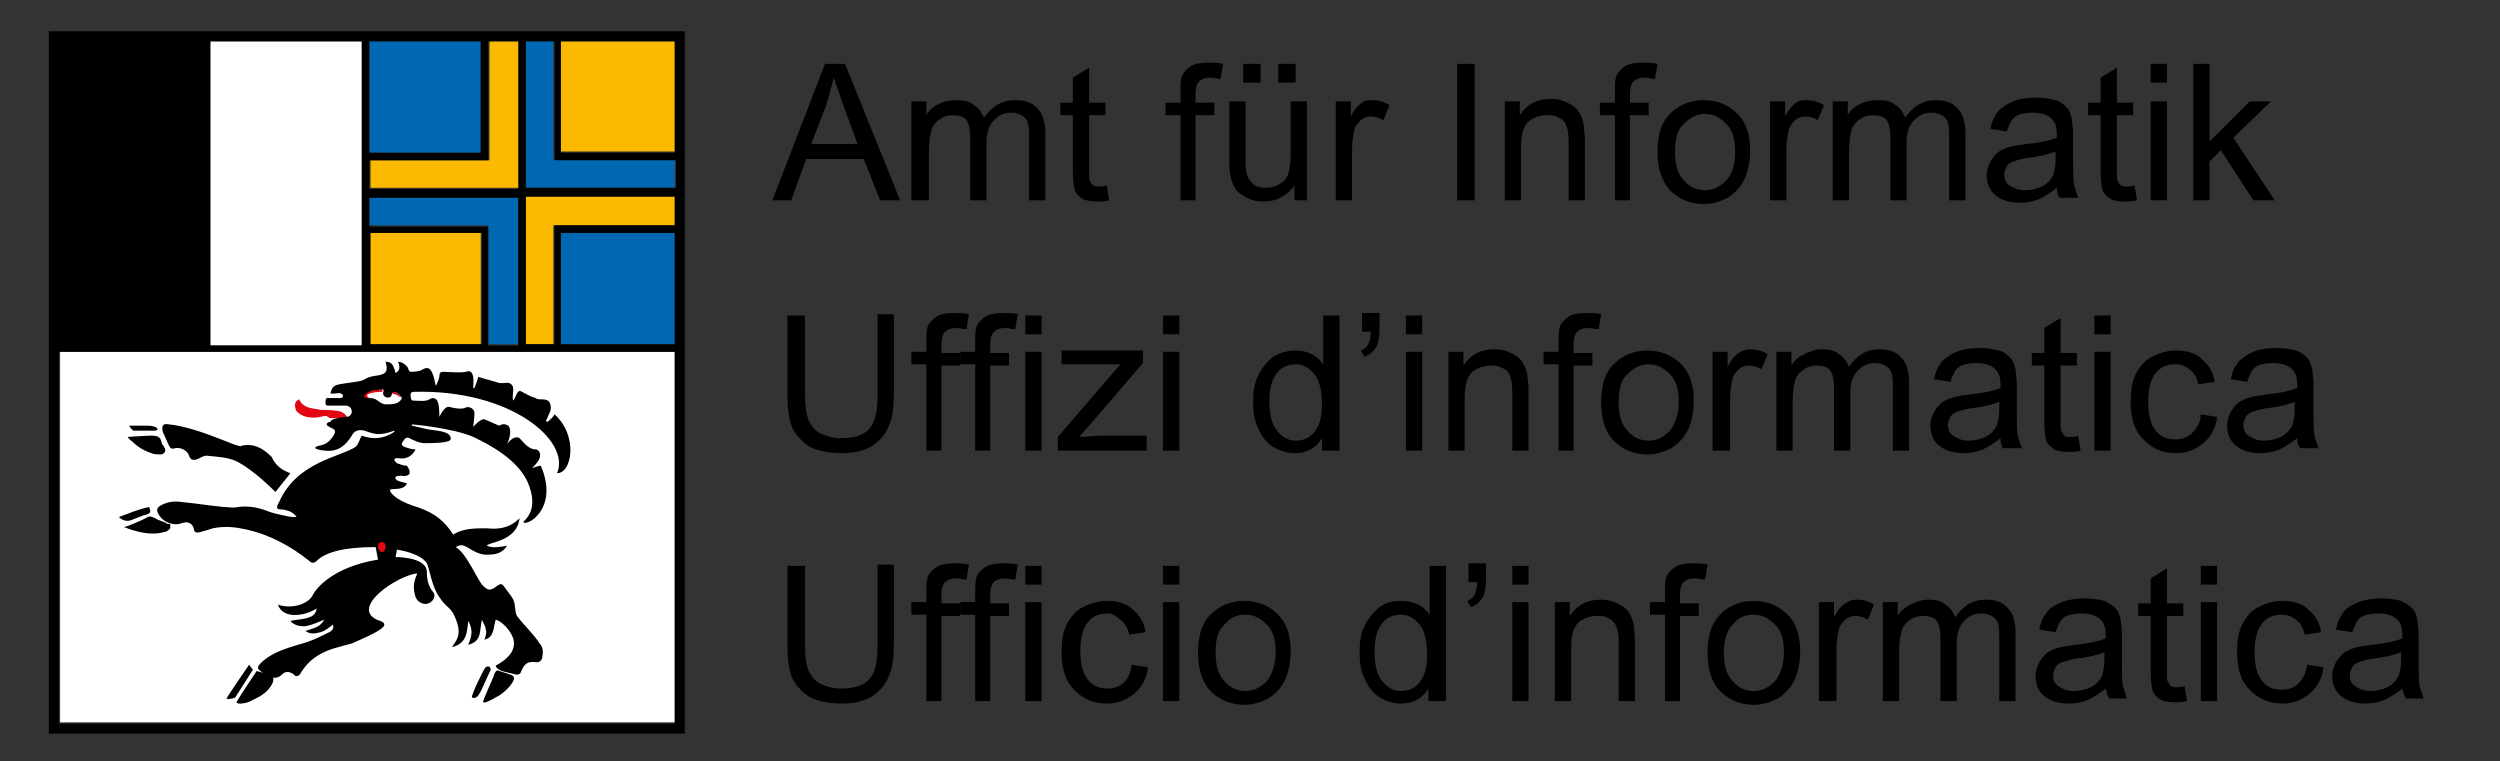 <?xml version="1.0" encoding="UTF-8"?>
<!-- Generator: Adobe Illustrator 28.0.0, SVG Export Plug-In . SVG Version: 6.00 Build 0)  -->
<svg xmlns="http://www.w3.org/2000/svg" xmlns:xlink="http://www.w3.org/1999/xlink" version="1.1" id="Ebene_1" x="0px" y="0px" viewBox="0 0 199.7 60.8" style="enable-background:new 0 0 199.7 60.8;" xml:space="preserve">
<rect x="0" y="0" width="199.7" height="60.8" fill="#333333" stroke="none"/>
<style type="text/css">
	.st0{fill:#FFFFFF;}
	.st1{fill-rule:evenodd;clip-rule:evenodd;fill:#E30613;}
	.st2{fill:#E30613;}
	.st3{fill-rule:evenodd;clip-rule:evenodd;fill:#0068B3;}
	.st4{fill-rule:evenodd;clip-rule:evenodd;fill:#FBB900;}
	.st5{fill:none;}
</style>
<g>
	<g>
		<path class="st0" d="M4.8,28.1h49.1v29.6H4.8V28.1z"></path>
		<path class="st1" d="M31.5,31.3c-0.1,0-0.1,0-0.2,0.1c0.2,0.1,0.3,0.1,0.5,0.2c0.1,0.1,0.2,0.1,0.2,0.2    C32.1,31.7,31.7,31.3,31.5,31.3z M30.5,31.1c-0.2,0-0.7,0.1-0.8,0.1c-0.2,0-0.6,0.2-0.7,0.4c0,0.2,0.1,0.2,0.3,0.2h0.2    c-0.1-0.1-0.3-0.2-0.1-0.3c0.3-0.2,1.1-0.2,1.1-0.2C30.6,31.2,30.6,31.1,30.5,31.1z"></path>
		<path class="st2" d="M26.3,33.4C26.3,33.4,26.3,33.3,26.3,33.4c-0.1-0.2-0.4-0.2-0.7-0.1c-0.5,0.1-1.1,0.1-1.6-0.2    c-0.2-0.1-0.4-0.3-0.4-0.5c-0.1-0.3,0-0.6,0.3-0.7c0.3,0.7,1,0.7,1.5,0.8c0.4,0.1,0.9,0,1.3,0.1c0.4,0,0.8,0.1,1.1,0.6    C27.8,33.4,26.3,33.4,26.3,33.4z"></path>
		<path d="M27.7,33.3c0.2,0,0.4-0.2,0.4-0.4c0-0.3-0.2-0.5-0.5-0.5h-1.3c-0.2,0-0.3,0-0.3-0.2s0-0.5,0.3-0.4h0.8    c0.1,0,0.3,0,0.3-0.2c0-0.1-0.2-0.2-0.3-0.2c-0.2,0-0.7,0.1-0.7,0c0.1-0.4,0.2-0.6,0.7-0.7c0.5-0.1,1.5-0.2,1.8-0.3    s0.4-0.3,1.2-0.4s0.9-0.4,0.7-1.1c0.4,0,0.6,0.1,0.8,0.9c0.3-0.2,0.4-0.4,0.2-0.9c0.3,0,0.6,0.2,0.8,0.5c0,0.1,0.1,0.3,0.2,0.3    s0.5,0,0.8-0.1c0.5-0.3,0.9-0.5,1.2,1.2c0,0.1,0.3-0.5,0.3-0.8c0-0.2,0.1-0.3,0.3-0.3c0.3,0,1.4,0.1,1.8,0c0.8-0.3,0.6,1,0.6,1.3    h0.1c0.1-0.3,0.2-0.5,0.3-0.9c0.6,0.2,1.1,0.3,1.7,0.5h0.4c0.4-0.1,0.7,0.1,0.7,0.5c0,0.2-0.1,0.7,0,0.9c0.2-0.2,0.3-1,0.7-0.7    c0.4,0.2,0.7,0.4,1.1,0.5c0.1,0.1,0.3,0.1,0.5,0.1c0.5,0,0.7,0.2,0.7,0.7c0,0.2-0.1,0.4-0.2,0.6c-0.1,0.2-0.1,0.3-0.2,0.4l0.1,0.1    c0.1,0,0.5-0.4,0.6-0.6c1.9,1.7,1.4,4.7,0.2,4.7c1.1-2.6-3.7-6.7-11.4-6.5c-0.1,0-0.3,0-0.3,0.2s0,0.5,0.2,0.5    c0.4,0,1,0.1,1.3-0.1c0.3-0.2,0.6-0.1,0.7,0.3c0.1,0.3,0.1,1.1,0.1,1.1s0.4-0.9,0.8-0.8c0.3,0.1,0.9,0.2,1.2,0.1    c0.3-0.2,0.8,0,0.8,0.4c0,0.3-0.1,1.1-0.1,1.1s0.6-0.7,0.9-0.6c0.3,0.1,1.1,0.5,1.2,0.5c0.3-0.2,0.5-0.1,0.7,0    c0.4,0.5-0.1,1.5-0.1,1.5s0.5-0.8,1-0.5c0.3,0.3,0.7,0.9,1.3,0.9c0.3,0,0.5,0.5,0.2,0.9c-0.1,0.2-0.5,0.6-0.5,0.6s0.5-0.2,0.7-0.2    c1.5,3.5-1.2,4.9-1.4,4.5c0-0.1,1.4-0.9,0.3-3.3c-0.8-1.6-2.6-2.7-4.3-3.5c-1.6-0.7-4.8-1-4.9-1v0.1c0.4,0.1,0.9,0.2,1.3,0.3    c0.5,0.1,1.9,0.1,1.8,0.8c-0.1,0.3-1.5,0.3-2.1,0.3c-0.4,0-0.8-0.2-1.2-0.4c-0.2-0.1-0.3,0-0.4,0.1c-0.1,0.2-0.4,0.4,0,0.6    c0.3,0.1,0.6,0.2,0.9,0.2c-0.3,0.6-0.8,0.8-1.4,0.7c-0.1,0-0.3,0-0.3,0.1s0.1,0.2,0.2,0.3c0.3,0.1,0.5,0.2,0.8,0.2    C33,37.9,32.6,38.1,32,38c-0.1,0-0.3,0-0.4,0.1c-0.1,0.1,0.1,0.3,0.2,0.3c0.2,0.1,0.7,0.2,0.7,0.2c-0.2,0.6-1.1,0.4-1.3,0.5    c-0.2,0.1,0.3,0.8,1.8,1.3c1.3,0.4,2.3,0.9,3.2,2.3c0.8-0.5,1.7-0.5,2.7-0.5c0.9,0.1,1.8,0,2.6-0.8c-0.2,1.9-2.6,1.9-2.6,2.2    c0.5,0.2,0.9,0.1,1.6,0c-0.3,0.5-0.8,0.7-1.4,0.7c-0.7,0.1-1.3-0.3-1.8-0.6c-0.4-0.2-0.5-0.2-0.9,0c0.9,0.5,1.8,2.8,2.2,3.1    c0.4,0.4,0.6,0.4,1.1,0c0.3-0.2,0.4-0.2,0.6,0.1c0.2,0.3,0.5,0.6,0.7,1s0.1,1,0.3,1.3c0.5,0.7,1.3,1.4,1.8,2.2    c0.3,0.3,0.3,0.7,0.2,1.2c-0.1,0.2-0.2,0.3-0.4,0.3c-0.8-0.1-1,0.1-1.3,0.8c0,0.1-0.2,0.2-0.3,0.2c-0.4-0.1-0.9-0.2-1.2-0.3    c-0.3-0.1-0.5-0.3-0.5-0.4c0-0.1,1.8-0.8,1.4-2.2c-0.3-0.8-1-1.4-1.4-1.5c-0.2,0.6-0.1,1.4-0.9,1.6c0.1-0.3,0.2-0.6,0.1-0.8    c0-0.3-0.2-0.5-0.3-0.8c-0.1,0.4-0.1,0.8-0.2,1.2s-0.4,0.7-0.9,0.8c0.3-0.7,0.4-1.2,0-1.9c-0.1,0.9-0.1,1.8-1.3,2.1    c0.1-0.1,0.1-0.2,0.2-0.3c0.5-0.7,0.4-1.3,0-2.2c-0.3-0.7-0.7-0.7-1.2-1.5c-0.6-0.8-0.8-2.3-1-2.7c-0.3-0.5-1.2-0.9-2.4-1.1    c0,0.2-0.1,0.5-0.1,0.6c0.5,0,2.5,0.1,2.5,1.2c0,0.6,0.1,1.1,0.5,1.6c0.2,0.2,0.1,0.6-0.2,0.8c-0.4,0.3-1,0.1-1.2-0.4    c-0.4-1.2,0.2-1.8,0.1-1.9c-1.6,0.2-5.3,2.7-3.2,3.7c0.3,0.1,0.6,0.2,0.6,0.4c0,0.4-1.7,1.1-2.6,1.5L27,51.7    c-1.2,0.3-2.3,0.9-3,2.1c-0.1,0.2-0.4,0.3-0.5,0.1c-0.4-0.3-0.7-0.3-1,0c-0.2,0.2-0.5,0.3-0.8,0.2c-0.3-0.1-0.7-0.3-0.9-0.5    c-0.3-0.2-0.2-0.4,0-0.6c1-1,2.4-1.3,3.7-1.7c0.6-0.2,1.2-0.5,1.8-0.8c0.2-0.1,0.4-0.3,0.3-0.6c-0.3,0.2-0.6,0.5-1,0.6    c-0.4,0.1-0.8,0.2-1.2-0.1c0.6-0.2,1.2-0.3,1.5-0.9c-0.5,0.2-0.9,0.4-1.4,0.5c-0.5,0.1-1.1-0.1-1.3-0.4c0.4-0.1,0.8-0.1,1.2-0.2    c0.4-0.1,0.8-0.2,0.9-0.8c-0.9,0.6-2.7,0.9-3.1-0.3c1.2,0.4,2.5-0.1,2.8-0.8c0.2-0.4,1.5-2.2,5.2-2.8c-0.1-0.4-0.1-0.6-0.2-1    c-2.5,0-4,0.4-4.7,1.1c-0.2,0.2-0.4,0.2-0.6,0c-1.5-1.2-3.2-2.1-5-2.5c-0.9-0.2-1.7-0.3-2.7-0.1c-0.3,0.1-0.6,0.2-1,0.3    c-0.3,0.1-0.5,0-0.5-0.2c-0.1-0.5-0.5-0.7-1-0.5c-0.5,0.2-1.2,0-1.6-0.4c-0.5-0.6-0.4-0.8-0.1-1c0.5-0.3,1.1-0.4,1.7-0.3    c1.1,0.1,2.3,0.3,3.4,0.4c0.4,0,0.8,0.1,1.1,0c0.8-0.1,1.5,0,2.3,0.3c0.5,0.2,1,0.3,1.5,0.4c0.3,0.1,0.6,0.1,0.9,0.1    c-0.3-0.4-0.6-0.5-1.1-0.6c-0.5,0-0.6-0.1-0.3-0.6c1.4-3.2,4.9-3.6,6.1-4.4c0.3-0.3,0.3-0.6,0.5-0.9c0.8,0.3,1.7,0.3,2.6-0.3v-0.1    c-1.1,0.4-1.5,0.3-2.1,0.1c-0.7-0.3-1.1-0.1-1.3,0.3c-0.5,0.8-1.1,1.3-2.1,1.2c-1.1-0.1-0.9-0.3-0.5-0.4c0.6-0.1,0.9-0.4,1.2-0.9    c0.1-0.2,0.1-0.4-0.2-0.5c-0.2-0.1-0.4-0.2-0.4-0.3c0-0.1,0.1-0.2,0.3-0.2C26.4,33.4,27.6,33.3,27.7,33.3L27.7,33.3z M31.5,31.3    c-0.2,0-0.2,0.3-0.3,0.4c-0.1,0.1-0.6,0.1-0.6-0.3c0-0.1,0.1-0.2,0-0.3c-0.2,0-0.7,0.1-0.8,0.1c-0.2,0-0.6,0.2-0.7,0.4    c0,0.2,0.1,0.2,0.3,0.2c0.3,0,0.4,0,0.6,0.1c0.2,0.1,0.5,0.4,0.8,0.4c0.5,0,1.1,0,1.3-0.5C32.1,31.7,31.7,31.3,31.5,31.3z"></path>
		<path d="M23.2,37.8l-1.2,1.5c-0.3-0.3-1.7-1.7-3-2.4c-0.8-0.4-1.6-0.4-2.5-0.5c-0.3,0-0.5,0.2-0.8,0.3c-0.3,0.1-0.5,0-0.6-0.3    c-0.1-0.4-0.7-0.7-1.1-0.6c-0.3,0.1-0.4,0-0.5-0.2c-0.2-0.4-0.3-0.7-0.5-1.1c-0.1-0.5,0-0.7,0.5-0.6c2.1,0.2,5,1.6,5.5,1.7    c0.1,0,0.2,0.1,0.3,0c1-0.2,1.7,0.2,2.4,0.9C22,37.2,22.6,37.6,23.2,37.8z M18.9,56.1c0-0.1,1-1.6,1.6-2.5c0.4,0.1,0.7,0.2,1,0.3    s0.4,0.2,0.3,0.6c-0.3,0.7-0.9,1.1-1.6,1.4C19.8,56.2,18.9,56.3,18.9,56.1z M11.8,41.3c0.2-0.1,0.4,0,0.6,0.1    c0.3,0.2,0.8,0.3,0.9,0.4c0.1,0.1,0.3,0,0.3,0.1v0.3c-0.2,0.2-0.3,0.3-0.5,0.3c-1,0.3-2.2,0-3.2-0.4    C10.1,42.1,11.5,41.5,11.8,41.3z M10.2,34.9c0,0,1.4-0.1,1.9-0.1s0.7,0.1,0.8,0.5c0,0.2,0.2,0.3,0.2,0.4c0.2,0.3,0.1,0.5-0.2,0.6    c-0.3,0-0.6,0-0.8-0.1c-0.6-0.2-1.1-0.5-1.5-0.9C10.3,35.1,10.2,34.9,10.2,34.9z M20.2,53.5c0,0-0.9,1.4-1.4,2.2    c-0.1,0.1-0.7,0.2-0.7,0.1c0-0.1,1.8-2.7,1.8-2.7L20.2,53.5z M9.5,41.3c0.8-0.3,1.5-0.6,2.4-0.8c0.2,0.4,0.1,0.5-0.2,0.6    c-0.4,0.1-0.8,0.3-1.1,0.4C10.2,41.7,9.8,41.6,9.5,41.3z M10.4,34h1.4c0,0,0.3,0,0.6,0.1c0.1,0,0.2,0.2,0.2,0.2s-0.1,0.1-0.2,0.1    h-1.7c-0.1,0-0.3-0.2-0.3-0.3C10.2,34,10.4,34,10.4,34z M38.6,56.1c-0.1-0.1,0.9-2.1,0.9-2.3c0.1-0.2,0.2-0.3,0.4-0.2l0.9,0.3    c0.3,0.1,0.3,0.3,0.2,0.5c-0.3,0.6-1.1,1.2-1.4,1.3C39.3,55.9,38.7,56.2,38.6,56.1z M37.7,55.7c-0.1-0.1,1-2.4,1.1-2.4    c0.3-0.2,0.4,0.1,0.4,0.2c-0.3,0.6-0.7,1.6-0.9,1.9C38.1,55.8,37.8,55.8,37.7,55.7z"></path>
		<path class="st3" d="M42,3.3V15h11.9v-2.3h-9.7V3.3H42z"></path>
		<path class="st4" d="M53.9,15.7H42v11.8h2.2V18h9.7L53.9,15.7z M39.1,12.8h-9.5V15h11.9V3.3h-2.4V12.8z"></path>
		<path class="st3" d="M29.5,15.7V18h9.5v9.5h2.4V15.7H29.5z M29.5,3.3h8.9v8.9h-8.9L29.5,3.3z"></path>
		<path class="st4" d="M44.8,3.3v8.8h9.1V3.3H44.8z M29.5,18.6v8.9h8.9v-8.9H29.5z"></path>
		<path class="st3" d="M44.8,18.6h9.1v8.9h-9.1L44.8,18.6z"></path>
		<g>
			<path class="st0" d="M16.8,3.3h12.1v24.3H16.8V3.3z"></path>
		</g>
		<g>
			<path class="st1" d="M30.8,43.7c0,0.2-0.1,0.4-0.3,0.4c-0.1,0-0.3-0.2-0.3-0.4c0-0.3,0.1-0.4,0.3-0.4S30.8,43.4,30.8,43.7z"></path>
		</g>
		<g>
			<path class="st5" d="M28.9,28.1H4.7v29.6h49.2V28.1H29.5H28.9z"></path>
		</g>
		<g>
			<path class="st5" d="M29.5,3.3h24.3v24.3H29.5V3.3z"></path>
		</g>
		<g>
			<path class="st5" d="M16.8,3.3h12.1v24.3H16.8V3.3z"></path>
		</g>
		<path d="M3.9,2.5v56.1h50.8V2.5H3.9z M44.8,3.3h9.1v8.9h-9.1V3.3z M42,15.7h11.9V18h-9.6v9.5H42V15.7z M53.9,18.6v8.9h-9.1v-8.9    H53.9z M29.5,3.3h8.9v8.9h-8.9C29.5,12.2,29.5,3.3,29.5,3.3z M29.5,12.8h9.5V3.3h2.4v11.8H29.5V12.8z M41.4,15.7v11.9h-2.4v-9.5    h-9.5v-2.3h11.9V15.7z M38.5,27.5h-8.9v-8.9h8.9V27.5z M16.8,3.3h12.1v24.3H16.8V3.3z M53.9,57.8H4.7V28.1h49.2V57.8z M53.9,15H42    V3.3h2.3v9.5H54V15L53.9,15z"></path>
	</g>
	<g>
		<path d="M61.7,16l4.2-10.9h1.6L71.9,16h-1.6l-1.3-3.3h-4.6L63.2,16H61.7z M64.8,11.5h3.7l-1.1-3c-0.3-0.9-0.6-1.7-0.8-2.3    C66.4,7,66.2,7.7,66,8.4L64.8,11.5z"></path>
		<path d="M72.8,16V8.1H74v1.1c0.2-0.4,0.6-0.7,1-0.9C75.4,8.1,75.9,8,76.4,8c0.6,0,1.1,0.1,1.4,0.4c0.4,0.2,0.6,0.6,0.8,1    C79.3,8.4,80.1,8,81.1,8c0.8,0,1.4,0.2,1.8,0.7c0.4,0.4,0.6,1.1,0.6,2V16h-1.3v-5c0-0.5,0-0.9-0.1-1.2s-0.2-0.4-0.5-0.6    c-0.2-0.1-0.5-0.2-0.8-0.2c-0.6,0-1,0.2-1.4,0.6c-0.4,0.4-0.6,1-0.6,1.8V16h-1.3v-5.1c0-0.6-0.1-1-0.3-1.3    c-0.2-0.3-0.6-0.4-1.1-0.4c-0.4,0-0.7,0.1-1,0.3c-0.3,0.2-0.6,0.5-0.7,0.9c-0.1,0.4-0.2,0.9-0.2,1.7V16H72.8z"></path>
		<path d="M88.4,14.8l0.2,1.2c-0.4,0.1-0.7,0.1-1,0.1c-0.5,0-0.9-0.1-1.1-0.2c-0.3-0.2-0.5-0.4-0.6-0.6c-0.1-0.2-0.2-0.8-0.2-1.6    V9.2h-1v-1h1v-2l1.3-0.8v2.8h1.3v1h-1.3v4.6c0,0.4,0,0.6,0.1,0.7c0,0.1,0.1,0.2,0.2,0.3c0.1,0.1,0.3,0.1,0.5,0.1    C88,14.9,88.2,14.9,88.4,14.8z"></path>
		<path d="M94.3,16V9.2h-1.2v-1h1.2V7.3c0-0.5,0-0.9,0.1-1.2c0.1-0.3,0.4-0.6,0.7-0.8c0.3-0.2,0.8-0.3,1.4-0.3c0.4,0,0.8,0,1.2,0.1    l-0.2,1.2c-0.3,0-0.5-0.1-0.8-0.1c-0.4,0-0.7,0.1-0.9,0.3c-0.2,0.2-0.3,0.5-0.3,1v0.7h1.5v1h-1.5V16H94.3z"></path>
		<path d="M103.4,16v-1.2c-0.6,0.9-1.5,1.3-2.5,1.3c-0.5,0-0.9-0.1-1.3-0.3c-0.4-0.2-0.7-0.4-0.9-0.7c-0.2-0.3-0.3-0.6-0.4-1    c-0.1-0.3-0.1-0.7-0.1-1.2V8.1h1.3v4.4c0,0.7,0,1.2,0.1,1.4c0.1,0.4,0.3,0.6,0.5,0.8s0.6,0.3,1,0.3c0.4,0,0.8-0.1,1.1-0.3    c0.4-0.2,0.6-0.5,0.7-0.8c0.1-0.4,0.2-0.9,0.2-1.5V8.1h1.3V16H103.4z M99.3,6.6V5.1h1.4v1.5H99.3z M102.1,6.6V5.1h1.4v1.5H102.1z"></path>
		<path d="M106.7,16V8.1h1.2v1.2c0.3-0.6,0.6-0.9,0.9-1.1C109,8,109.3,8,109.6,8c0.5,0,0.9,0.1,1.4,0.4l-0.5,1.2    c-0.3-0.2-0.7-0.3-1-0.3c-0.3,0-0.6,0.1-0.8,0.3c-0.2,0.2-0.4,0.4-0.5,0.7c-0.1,0.5-0.2,1-0.2,1.6V16H106.7z"></path>
		<path d="M116.4,16V5.1h1.4V16H116.4z"></path>
		<path d="M120.2,16V8.1h1.2v1.1c0.6-0.9,1.4-1.3,2.5-1.3c0.5,0,0.9,0.1,1.3,0.3c0.4,0.2,0.7,0.4,0.9,0.7c0.2,0.3,0.3,0.6,0.4,1    c0,0.2,0.1,0.7,0.1,1.3V16h-1.3v-4.8c0-0.5-0.1-1-0.2-1.2c-0.1-0.3-0.3-0.5-0.6-0.6c-0.3-0.2-0.6-0.2-0.9-0.2    c-0.6,0-1.1,0.2-1.5,0.5c-0.4,0.4-0.6,1-0.6,2.1V16H120.2z"></path>
		<path d="M129,16V9.2h-1.2v-1h1.2V7.3c0-0.5,0-0.9,0.1-1.2c0.1-0.3,0.4-0.6,0.7-0.8c0.3-0.2,0.8-0.3,1.4-0.3c0.4,0,0.8,0,1.2,0.1    l-0.2,1.2c-0.3,0-0.5-0.1-0.8-0.1c-0.4,0-0.7,0.1-0.9,0.3c-0.2,0.2-0.3,0.5-0.3,1v0.7h1.5v1h-1.5V16H129z"></path>
		<path d="M132.4,12.1c0-1.5,0.4-2.5,1.2-3.2c0.7-0.6,1.5-0.9,2.5-0.9c1.1,0,2,0.4,2.7,1.1c0.7,0.7,1,1.7,1,2.9c0,1-0.2,1.8-0.5,2.4    c-0.3,0.6-0.7,1-1.3,1.4c-0.6,0.3-1.2,0.5-1.9,0.5c-1.1,0-2-0.4-2.7-1.1C132.7,14.4,132.4,13.4,132.4,12.1z M133.8,12.1    c0,1,0.2,1.8,0.7,2.3c0.4,0.5,1,0.8,1.7,0.8c0.7,0,1.2-0.3,1.7-0.8s0.7-1.3,0.7-2.3c0-1-0.2-1.7-0.7-2.2s-1-0.8-1.7-0.8    c-0.7,0-1.2,0.3-1.7,0.8C134,10.3,133.8,11.1,133.8,12.1z"></path>
		<path d="M141.4,16V8.1h1.2v1.2c0.3-0.6,0.6-0.9,0.9-1.1C143.7,8,144,8,144.3,8c0.5,0,0.9,0.1,1.4,0.4l-0.5,1.2    c-0.3-0.2-0.7-0.3-1-0.3c-0.3,0-0.6,0.1-0.8,0.3c-0.2,0.2-0.4,0.4-0.5,0.7c-0.1,0.5-0.2,1-0.2,1.6V16H141.4z"></path>
		<path d="M146.4,16V8.1h1.2v1.1c0.2-0.4,0.6-0.7,1-0.9C149,8.1,149.5,8,150,8c0.6,0,1.1,0.1,1.4,0.4c0.4,0.2,0.6,0.6,0.8,1    c0.6-0.9,1.4-1.4,2.4-1.4c0.8,0,1.4,0.2,1.8,0.7c0.4,0.4,0.6,1.1,0.6,2V16h-1.3v-5c0-0.5,0-0.9-0.1-1.2s-0.2-0.4-0.5-0.6    c-0.2-0.1-0.5-0.2-0.8-0.2c-0.6,0-1,0.2-1.4,0.6c-0.4,0.4-0.6,1-0.6,1.8V16h-1.3v-5.1c0-0.6-0.1-1-0.3-1.3    c-0.2-0.3-0.6-0.4-1.1-0.4c-0.4,0-0.7,0.1-1,0.3c-0.3,0.2-0.6,0.5-0.7,0.9c-0.1,0.4-0.2,0.9-0.2,1.7V16H146.4z"></path>
		<path d="M164.3,15c-0.5,0.4-1,0.7-1.4,0.9c-0.5,0.2-1,0.3-1.5,0.3c-0.9,0-1.5-0.2-2-0.6c-0.5-0.4-0.7-1-0.7-1.6    c0-0.4,0.1-0.7,0.3-1.1c0.2-0.3,0.4-0.6,0.7-0.8c0.3-0.2,0.6-0.3,1-0.4c0.3-0.1,0.7-0.1,1.2-0.2c1.1-0.1,1.9-0.3,2.4-0.5    c0-0.2,0-0.3,0-0.3c0-0.5-0.1-0.9-0.4-1.2c-0.3-0.3-0.8-0.5-1.5-0.5c-0.6,0-1.1,0.1-1.4,0.3s-0.5,0.6-0.7,1.2l-1.3-0.2    c0.1-0.6,0.3-1,0.6-1.4c0.3-0.3,0.7-0.6,1.2-0.8s1.1-0.3,1.8-0.3c0.7,0,1.2,0.1,1.6,0.2s0.7,0.4,0.9,0.6s0.3,0.5,0.4,0.9    c0,0.2,0.1,0.6,0.1,1.2v1.8c0,1.2,0,2,0.1,2.4c0.1,0.3,0.2,0.6,0.3,0.9h-1.4C164.4,15.7,164.3,15.4,164.3,15z M164.2,12.1    c-0.5,0.2-1.2,0.4-2.2,0.5c-0.6,0.1-0.9,0.2-1.2,0.3c-0.2,0.1-0.4,0.2-0.5,0.4c-0.1,0.2-0.2,0.4-0.2,0.6c0,0.4,0.1,0.7,0.4,0.9    c0.3,0.2,0.7,0.4,1.2,0.4c0.5,0,1-0.1,1.4-0.3s0.7-0.5,0.9-0.9c0.1-0.3,0.2-0.7,0.2-1.3V12.1z"></path>
		<path d="M170.5,14.8l0.2,1.2c-0.4,0.1-0.7,0.1-1,0.1c-0.5,0-0.9-0.1-1.1-0.2c-0.3-0.2-0.5-0.4-0.6-0.6c-0.1-0.2-0.2-0.8-0.2-1.6    V9.2h-1v-1h1v-2l1.3-0.8v2.8h1.3v1h-1.3v4.6c0,0.4,0,0.6,0.1,0.7c0,0.1,0.1,0.2,0.2,0.3c0.1,0.1,0.3,0.1,0.5,0.1    C170.1,14.9,170.3,14.9,170.5,14.8z"></path>
		<path d="M171.8,6.7V5.1h1.3v1.5H171.8z M171.8,16V8.1h1.3V16H171.8z"></path>
		<path d="M175.2,16V5.1h1.3v6.2l3.2-3.2h1.7l-3,2.9l3.3,5h-1.7l-2.6-4l-0.9,0.9V16H175.2z"></path>
		<path d="M70,25.1h1.4v6.3c0,1.1-0.1,2-0.4,2.6c-0.2,0.6-0.7,1.2-1.3,1.6c-0.6,0.4-1.5,0.6-2.5,0.6c-1,0-1.9-0.2-2.5-0.5    c-0.6-0.4-1.1-0.9-1.4-1.5c-0.3-0.7-0.4-1.6-0.4-2.7v-6.3h1.4v6.3c0,0.9,0.1,1.6,0.3,2.1c0.2,0.4,0.5,0.8,0.9,1s1,0.4,1.6,0.4    c1.1,0,1.8-0.2,2.3-0.7c0.5-0.5,0.7-1.4,0.7-2.8V25.1z"></path>
		<path d="M74,36v-6.9h-1.2v-1H74v-0.8c0-0.5,0-0.9,0.1-1.2c0.1-0.3,0.4-0.6,0.7-0.8c0.3-0.2,0.8-0.3,1.4-0.3c0.4,0,0.8,0,1.2,0.1    l-0.2,1.2c-0.3,0-0.5-0.1-0.8-0.1c-0.4,0-0.7,0.1-0.9,0.3c-0.2,0.2-0.3,0.5-0.3,1v0.7h1.5v1h-1.5V36H74z"></path>
		<path d="M77.9,36v-6.9h-1.2v-1h1.2v-0.8c0-0.5,0-0.9,0.1-1.2c0.1-0.3,0.4-0.6,0.7-0.8c0.3-0.2,0.8-0.3,1.4-0.3    c0.4,0,0.8,0,1.2,0.1l-0.2,1.2c-0.3,0-0.5-0.1-0.8-0.1c-0.4,0-0.7,0.1-0.9,0.3c-0.2,0.2-0.3,0.5-0.3,1v0.7h1.5v1h-1.5V36H77.9z"></path>
		<path d="M81.9,26.7v-1.5h1.3v1.5H81.9z M81.9,36v-7.9h1.3V36H81.9z"></path>
		<path d="M84.5,36v-1.1l5-5.8c-0.6,0-1.1,0-1.5,0h-3.2v-1.1h6.5V29L87,34l-0.8,0.9c0.6,0,1.2-0.1,1.7-0.1h3.7V36H84.5z"></path>
		<path d="M92.9,26.7v-1.5h1.3v1.5H92.9z M92.9,36v-7.9h1.3V36H92.9z"></path>
		<path d="M105.6,36v-1c-0.5,0.8-1.2,1.2-2.2,1.2c-0.6,0-1.2-0.2-1.7-0.5c-0.5-0.3-0.9-0.8-1.2-1.5c-0.3-0.6-0.4-1.3-0.4-2.1    c0-0.8,0.1-1.5,0.4-2.1c0.3-0.6,0.7-1.1,1.2-1.5c0.5-0.3,1.1-0.5,1.8-0.5c0.5,0,0.9,0.1,1.3,0.3c0.4,0.2,0.7,0.5,0.9,0.8v-3.9h1.3    V36H105.6z M101.4,32.1c0,1,0.2,1.8,0.6,2.3c0.4,0.5,0.9,0.8,1.5,0.8c0.6,0,1.1-0.2,1.5-0.7c0.4-0.5,0.6-1.2,0.6-2.2    c0-1.1-0.2-1.9-0.6-2.4c-0.4-0.5-0.9-0.8-1.5-0.8c-0.6,0-1.1,0.2-1.5,0.7C101.6,30.3,101.4,31,101.4,32.1z"></path>
		<path d="M108.8,26.6V25h1.4v1.2c0,0.7-0.1,1.1-0.2,1.4c-0.2,0.4-0.5,0.7-1,0.9l-0.3-0.5c0.3-0.1,0.5-0.3,0.6-0.5    c0.1-0.2,0.2-0.6,0.2-1H108.8z"></path>
		<path d="M112.3,26.7v-1.5h1.3v1.5H112.3z M112.3,36v-7.9h1.3V36H112.3z"></path>
		<path d="M115.7,36v-7.9h1.2v1.1c0.6-0.9,1.4-1.3,2.5-1.3c0.5,0,0.9,0.1,1.3,0.3c0.4,0.2,0.7,0.4,0.9,0.7c0.2,0.3,0.3,0.6,0.4,1    c0,0.2,0.1,0.7,0.1,1.3V36h-1.3v-4.8c0-0.5-0.1-1-0.2-1.2c-0.1-0.3-0.3-0.5-0.6-0.6c-0.3-0.2-0.6-0.2-0.9-0.2    c-0.6,0-1.1,0.2-1.5,0.5c-0.4,0.4-0.6,1-0.6,2.1V36H115.7z"></path>
		<path d="M124.5,36v-6.9h-1.2v-1h1.2v-0.8c0-0.5,0-0.9,0.1-1.2c0.1-0.3,0.4-0.6,0.7-0.8c0.3-0.2,0.8-0.3,1.4-0.3    c0.4,0,0.8,0,1.2,0.1l-0.2,1.2c-0.3,0-0.5-0.1-0.8-0.1c-0.4,0-0.7,0.1-0.9,0.3c-0.2,0.2-0.3,0.5-0.3,1v0.7h1.5v1h-1.5V36H124.5z"></path>
		<path d="M127.9,32.1c0-1.5,0.4-2.5,1.2-3.2c0.7-0.6,1.5-0.9,2.5-0.9c1.1,0,2,0.4,2.7,1.1c0.7,0.7,1,1.7,1,2.9c0,1-0.2,1.8-0.5,2.4    c-0.3,0.6-0.7,1-1.3,1.4c-0.6,0.3-1.2,0.5-1.9,0.5c-1.1,0-2-0.4-2.7-1.1S127.9,33.4,127.9,32.1z M129.3,32.1c0,1,0.2,1.8,0.7,2.3    c0.4,0.5,1,0.8,1.7,0.8c0.7,0,1.2-0.3,1.7-0.8c0.4-0.5,0.7-1.3,0.7-2.3c0-1-0.2-1.7-0.7-2.2s-1-0.8-1.7-0.8    c-0.7,0-1.2,0.3-1.7,0.8C129.5,30.3,129.3,31.1,129.3,32.1z"></path>
		<path d="M136.8,36v-7.9h1.2v1.2c0.3-0.6,0.6-0.9,0.9-1.1c0.3-0.2,0.5-0.3,0.9-0.3c0.5,0,0.9,0.1,1.4,0.4l-0.5,1.2    c-0.3-0.2-0.7-0.3-1-0.3c-0.3,0-0.6,0.1-0.8,0.3c-0.2,0.2-0.4,0.4-0.5,0.7c-0.1,0.5-0.2,1-0.2,1.6V36H136.8z"></path>
		<path d="M141.9,36v-7.9h1.2v1.1c0.2-0.4,0.6-0.7,1-0.9c0.4-0.2,0.9-0.4,1.4-0.4c0.6,0,1.1,0.1,1.4,0.4c0.4,0.2,0.6,0.6,0.8,1    c0.6-0.9,1.4-1.4,2.4-1.4c0.8,0,1.4,0.2,1.8,0.7c0.4,0.4,0.6,1.1,0.6,2V36h-1.3v-5c0-0.5,0-0.9-0.1-1.2s-0.2-0.4-0.5-0.6    c-0.2-0.1-0.5-0.2-0.8-0.2c-0.6,0-1,0.2-1.4,0.6c-0.4,0.4-0.6,1-0.6,1.8V36h-1.3v-5.1c0-0.6-0.1-1-0.3-1.3    c-0.2-0.3-0.6-0.4-1.1-0.4c-0.4,0-0.7,0.1-1,0.3c-0.3,0.2-0.6,0.5-0.7,0.9c-0.1,0.4-0.2,0.9-0.2,1.7V36H141.9z"></path>
		<path d="M159.8,35c-0.5,0.4-1,0.7-1.4,0.9c-0.5,0.2-1,0.3-1.5,0.3c-0.9,0-1.5-0.2-2-0.6c-0.5-0.4-0.7-1-0.7-1.6    c0-0.4,0.1-0.7,0.3-1.1c0.2-0.3,0.4-0.6,0.7-0.8c0.3-0.2,0.6-0.3,1-0.4c0.3-0.1,0.7-0.1,1.2-0.2c1.1-0.1,1.9-0.3,2.4-0.5    c0-0.2,0-0.3,0-0.3c0-0.5-0.1-0.9-0.4-1.2c-0.3-0.3-0.8-0.5-1.5-0.5c-0.6,0-1.1,0.1-1.4,0.3s-0.5,0.6-0.7,1.2l-1.3-0.2    c0.1-0.6,0.3-1,0.6-1.4c0.3-0.3,0.7-0.6,1.2-0.8s1.1-0.3,1.8-0.3c0.7,0,1.2,0.1,1.6,0.2s0.7,0.4,0.9,0.6s0.3,0.5,0.4,0.9    c0,0.2,0.1,0.6,0.1,1.2v1.8c0,1.2,0,2,0.1,2.4c0.1,0.3,0.2,0.6,0.3,0.9H160C159.9,35.7,159.8,35.4,159.8,35z M159.7,32.1    c-0.5,0.2-1.2,0.4-2.2,0.5c-0.6,0.1-0.9,0.2-1.2,0.3c-0.2,0.1-0.4,0.2-0.5,0.4c-0.1,0.2-0.2,0.4-0.2,0.6c0,0.4,0.1,0.7,0.4,0.9    c0.3,0.2,0.7,0.4,1.2,0.4c0.5,0,1-0.1,1.4-0.3s0.7-0.5,0.9-0.9c0.1-0.3,0.2-0.7,0.2-1.3V32.1z"></path>
		<path d="M166,34.8l0.2,1.2c-0.4,0.1-0.7,0.1-1,0.1c-0.5,0-0.9-0.1-1.1-0.2c-0.3-0.2-0.5-0.4-0.6-0.6c-0.1-0.2-0.2-0.8-0.2-1.6    v-4.5h-1v-1h1v-2l1.3-0.8v2.8h1.3v1h-1.3v4.6c0,0.4,0,0.6,0.1,0.7s0.1,0.2,0.2,0.3c0.1,0.1,0.3,0.1,0.5,0.1    C165.6,34.9,165.8,34.9,166,34.8z"></path>
		<path d="M167.3,26.7v-1.5h1.3v1.5H167.3z M167.3,36v-7.9h1.3V36H167.3z"></path>
		<path d="M175.8,33.1l1.3,0.2c-0.1,0.9-0.5,1.6-1.1,2.1c-0.6,0.5-1.3,0.8-2.2,0.8c-1.1,0-1.9-0.4-2.6-1.1c-0.7-0.7-1-1.7-1-3    c0-0.9,0.1-1.6,0.4-2.2s0.7-1.1,1.3-1.4c0.6-0.3,1.2-0.5,1.9-0.5c0.9,0,1.6,0.2,2.1,0.7c0.5,0.4,0.9,1,1,1.8l-1.3,0.2    c-0.1-0.5-0.3-0.9-0.7-1.2s-0.7-0.4-1.1-0.4c-0.7,0-1.2,0.2-1.6,0.7c-0.4,0.5-0.6,1.2-0.6,2.3c0,1.1,0.2,1.8,0.6,2.3    c0.4,0.5,0.9,0.7,1.6,0.7c0.5,0,1-0.2,1.3-0.5S175.8,33.8,175.8,33.1z"></path>
		<path d="M183.5,35c-0.5,0.4-1,0.7-1.4,0.9c-0.5,0.2-1,0.3-1.5,0.3c-0.9,0-1.5-0.2-2-0.6c-0.5-0.4-0.7-1-0.7-1.6    c0-0.4,0.1-0.7,0.3-1.1c0.2-0.3,0.4-0.6,0.7-0.8c0.3-0.2,0.6-0.3,1-0.4c0.3-0.1,0.7-0.1,1.2-0.2c1.1-0.1,1.9-0.3,2.4-0.5    c0-0.2,0-0.3,0-0.3c0-0.5-0.1-0.9-0.4-1.2c-0.3-0.3-0.8-0.5-1.5-0.5c-0.6,0-1.1,0.1-1.4,0.3s-0.5,0.6-0.7,1.2l-1.3-0.2    c0.1-0.6,0.3-1,0.6-1.4c0.3-0.3,0.7-0.6,1.2-0.8s1.1-0.3,1.8-0.3c0.7,0,1.2,0.1,1.6,0.2s0.7,0.4,0.9,0.6s0.3,0.5,0.4,0.9    c0,0.2,0.1,0.6,0.1,1.2v1.8c0,1.2,0,2,0.1,2.4c0.1,0.3,0.2,0.6,0.3,0.9h-1.4C183.6,35.7,183.5,35.4,183.5,35z M183.3,32.1    c-0.5,0.2-1.2,0.4-2.2,0.5c-0.6,0.1-0.9,0.2-1.2,0.3c-0.2,0.1-0.4,0.2-0.5,0.4c-0.1,0.2-0.2,0.4-0.2,0.6c0,0.4,0.1,0.7,0.4,0.9    c0.3,0.2,0.7,0.4,1.2,0.4c0.5,0,1-0.1,1.4-0.3s0.7-0.5,0.9-0.9c0.1-0.3,0.2-0.7,0.2-1.3V32.1z"></path>
		<path d="M70,45.1h1.4v6.3c0,1.1-0.1,2-0.4,2.6c-0.2,0.6-0.7,1.2-1.3,1.6c-0.6,0.4-1.5,0.6-2.5,0.6c-1,0-1.9-0.2-2.5-0.5    c-0.6-0.4-1.1-0.9-1.4-1.5c-0.3-0.7-0.4-1.6-0.4-2.7v-6.3h1.4v6.3c0,0.9,0.1,1.6,0.3,2.1c0.2,0.4,0.5,0.8,0.9,1s1,0.4,1.6,0.4    c1.1,0,1.8-0.2,2.3-0.7c0.5-0.5,0.7-1.4,0.7-2.8V45.1z"></path>
		<path d="M74,56v-6.9h-1.2v-1H74v-0.8c0-0.5,0-0.9,0.1-1.2c0.1-0.3,0.4-0.6,0.7-0.8s0.8-0.3,1.4-0.3c0.4,0,0.8,0,1.2,0.1l-0.2,1.2    c-0.3,0-0.5-0.1-0.8-0.1c-0.4,0-0.7,0.1-0.9,0.3c-0.2,0.2-0.3,0.5-0.3,1v0.7h1.5v1h-1.5V56H74z"></path>
		<path d="M77.9,56v-6.9h-1.2v-1h1.2v-0.8c0-0.5,0-0.9,0.1-1.2c0.1-0.3,0.4-0.6,0.7-0.8s0.8-0.3,1.4-0.3c0.4,0,0.8,0,1.2,0.1    l-0.2,1.2c-0.3,0-0.5-0.1-0.8-0.1c-0.4,0-0.7,0.1-0.9,0.3c-0.2,0.2-0.3,0.5-0.3,1v0.7h1.5v1h-1.5V56H77.9z"></path>
		<path d="M81.9,46.7v-1.5h1.3v1.5H81.9z M81.9,56v-7.9h1.3V56H81.9z"></path>
		<path d="M90.4,53.1l1.3,0.2c-0.1,0.9-0.5,1.6-1.1,2.1c-0.6,0.5-1.3,0.8-2.2,0.8c-1.1,0-1.9-0.4-2.6-1.1c-0.7-0.7-1-1.7-1-3    c0-0.9,0.1-1.6,0.4-2.2c0.3-0.6,0.7-1.1,1.3-1.4c0.6-0.3,1.2-0.5,1.9-0.5c0.9,0,1.6,0.2,2.1,0.7c0.5,0.4,0.9,1,1,1.8l-1.3,0.2    c-0.1-0.5-0.3-0.9-0.7-1.2S88.9,49,88.5,49c-0.7,0-1.2,0.2-1.6,0.7c-0.4,0.5-0.6,1.2-0.6,2.3c0,1.1,0.2,1.8,0.6,2.3    c0.4,0.5,0.9,0.7,1.6,0.7c0.5,0,1-0.2,1.3-0.5S90.3,53.8,90.4,53.1z"></path>
		<path d="M92.9,46.7v-1.5h1.3v1.5H92.9z M92.9,56v-7.9h1.3V56H92.9z"></path>
		<path d="M95.7,52.1c0-1.5,0.4-2.5,1.2-3.2c0.7-0.6,1.5-0.9,2.5-0.9c1.1,0,2,0.4,2.7,1.1c0.7,0.7,1,1.7,1,2.9c0,1-0.2,1.8-0.5,2.4    c-0.3,0.6-0.7,1-1.3,1.4c-0.6,0.3-1.2,0.5-1.9,0.5c-1.1,0-2-0.4-2.7-1.1S95.7,53.4,95.7,52.1z M97.1,52.1c0,1,0.2,1.8,0.7,2.3    c0.4,0.5,1,0.8,1.7,0.8c0.7,0,1.2-0.3,1.7-0.8c0.4-0.5,0.7-1.3,0.7-2.3c0-1-0.2-1.7-0.7-2.2s-1-0.8-1.7-0.8    c-0.7,0-1.2,0.2-1.7,0.8C97.3,50.3,97.1,51.1,97.1,52.1z"></path>
		<path d="M114.1,56v-1c-0.5,0.8-1.2,1.2-2.2,1.2c-0.6,0-1.2-0.2-1.7-0.5c-0.5-0.3-0.9-0.8-1.2-1.5c-0.3-0.6-0.4-1.3-0.4-2.1    c0-0.8,0.1-1.5,0.4-2.1s0.7-1.1,1.2-1.5s1.1-0.5,1.8-0.5c0.5,0,0.9,0.1,1.3,0.3c0.4,0.2,0.7,0.5,0.9,0.8v-3.9h1.3V56H114.1z     M109.8,52.1c0,1,0.2,1.8,0.6,2.3c0.4,0.5,0.9,0.8,1.5,0.8c0.6,0,1.1-0.2,1.5-0.7c0.4-0.5,0.6-1.2,0.6-2.2c0-1.1-0.2-1.9-0.6-2.4    c-0.4-0.5-0.9-0.8-1.5-0.8c-0.6,0-1.1,0.2-1.5,0.7C110,50.3,109.8,51,109.8,52.1z"></path>
		<path d="M117.3,46.6V45h1.4v1.2c0,0.7-0.1,1.1-0.2,1.4c-0.2,0.4-0.5,0.7-1,0.9l-0.3-0.5c0.3-0.1,0.5-0.3,0.6-0.5    c0.1-0.2,0.2-0.6,0.2-1H117.3z"></path>
		<path d="M120.8,46.7v-1.5h1.3v1.5H120.8z M120.8,56v-7.9h1.3V56H120.8z"></path>
		<path d="M124.2,56v-7.9h1.2v1.1c0.6-0.9,1.4-1.3,2.5-1.3c0.5,0,0.9,0.1,1.3,0.3c0.4,0.2,0.7,0.4,0.9,0.7c0.2,0.3,0.3,0.6,0.4,1    c0,0.2,0.1,0.7,0.1,1.3V56h-1.3v-4.8c0-0.5-0.1-1-0.2-1.2s-0.3-0.5-0.6-0.6c-0.3-0.2-0.6-0.2-0.9-0.2c-0.6,0-1.1,0.2-1.5,0.5    c-0.4,0.4-0.6,1-0.6,2.1V56H124.2z"></path>
		<path d="M133,56v-6.9h-1.2v-1h1.2v-0.8c0-0.5,0-0.9,0.1-1.2c0.1-0.3,0.4-0.6,0.7-0.8s0.8-0.3,1.4-0.3c0.4,0,0.8,0,1.2,0.1    l-0.2,1.2c-0.3,0-0.5-0.1-0.8-0.1c-0.4,0-0.7,0.1-0.9,0.3c-0.2,0.2-0.3,0.5-0.3,1v0.7h1.5v1h-1.5V56H133z"></path>
		<path d="M136.4,52.1c0-1.5,0.4-2.5,1.2-3.2c0.7-0.6,1.5-0.9,2.5-0.9c1.1,0,2,0.4,2.7,1.1c0.7,0.7,1,1.7,1,2.9c0,1-0.2,1.8-0.5,2.4    c-0.3,0.6-0.7,1-1.3,1.4c-0.6,0.3-1.2,0.5-1.9,0.5c-1.1,0-2-0.4-2.7-1.1S136.4,53.4,136.4,52.1z M137.7,52.1c0,1,0.2,1.8,0.7,2.3    c0.4,0.5,1,0.8,1.7,0.8c0.7,0,1.2-0.3,1.7-0.8c0.4-0.5,0.7-1.3,0.7-2.3c0-1-0.2-1.7-0.7-2.2s-1-0.8-1.7-0.8    c-0.7,0-1.2,0.2-1.7,0.8C138,50.3,137.7,51.1,137.7,52.1z"></path>
		<path d="M145.3,56v-7.9h1.2v1.2c0.3-0.6,0.6-0.9,0.9-1.1c0.3-0.2,0.5-0.3,0.9-0.3c0.5,0,0.9,0.1,1.4,0.4l-0.5,1.2    c-0.3-0.2-0.7-0.3-1-0.3c-0.3,0-0.6,0.1-0.8,0.3s-0.4,0.4-0.5,0.7c-0.1,0.5-0.2,1-0.2,1.6V56H145.3z"></path>
		<path d="M150.4,56v-7.9h1.2v1.1c0.2-0.4,0.6-0.7,1-0.9c0.4-0.2,0.9-0.4,1.4-0.4c0.6,0,1.1,0.1,1.4,0.4c0.4,0.2,0.6,0.6,0.8,1    c0.6-0.9,1.4-1.4,2.4-1.4c0.8,0,1.4,0.2,1.8,0.7c0.4,0.4,0.6,1.1,0.6,2V56h-1.3v-5c0-0.5,0-0.9-0.1-1.2s-0.2-0.4-0.5-0.6    c-0.2-0.1-0.5-0.2-0.8-0.2c-0.6,0-1,0.2-1.4,0.6c-0.4,0.4-0.6,1-0.6,1.8V56h-1.3v-5.1c0-0.6-0.1-1-0.3-1.3s-0.6-0.4-1.1-0.4    c-0.4,0-0.7,0.1-1,0.3c-0.3,0.2-0.6,0.5-0.7,0.9c-0.1,0.4-0.2,0.9-0.2,1.7V56H150.4z"></path>
		<path d="M168.2,55c-0.5,0.4-1,0.7-1.4,0.9c-0.5,0.2-1,0.3-1.5,0.3c-0.9,0-1.5-0.2-2-0.6c-0.5-0.4-0.7-1-0.7-1.6    c0-0.4,0.1-0.7,0.3-1.1c0.2-0.3,0.4-0.6,0.7-0.8c0.3-0.2,0.6-0.3,1-0.4c0.3-0.1,0.7-0.1,1.2-0.2c1.1-0.1,1.9-0.3,2.4-0.5    c0-0.2,0-0.3,0-0.3c0-0.5-0.1-0.9-0.4-1.2c-0.3-0.3-0.8-0.5-1.5-0.5c-0.6,0-1.1,0.1-1.4,0.3s-0.5,0.6-0.7,1.2l-1.3-0.2    c0.1-0.6,0.3-1,0.6-1.4s0.7-0.6,1.2-0.8c0.5-0.2,1.1-0.3,1.8-0.3c0.7,0,1.2,0.1,1.6,0.2c0.4,0.2,0.7,0.4,0.9,0.6s0.3,0.5,0.4,0.9    c0,0.2,0.1,0.6,0.1,1.2v1.8c0,1.2,0,2,0.1,2.4c0.1,0.3,0.2,0.6,0.3,0.9h-1.4C168.4,55.7,168.3,55.4,168.2,55z M168.1,52.1    c-0.5,0.2-1.2,0.4-2.2,0.5c-0.6,0.1-0.9,0.2-1.2,0.3c-0.2,0.1-0.4,0.2-0.5,0.4c-0.1,0.2-0.2,0.4-0.2,0.6c0,0.4,0.1,0.7,0.4,0.9    c0.3,0.2,0.7,0.4,1.2,0.4c0.5,0,1-0.1,1.4-0.3s0.7-0.5,0.9-0.9c0.1-0.3,0.2-0.7,0.2-1.3V52.1z"></path>
		<path d="M174.5,54.8l0.2,1.2c-0.4,0.1-0.7,0.1-1,0.1c-0.5,0-0.9-0.1-1.1-0.2c-0.3-0.2-0.5-0.4-0.6-0.6c-0.1-0.2-0.2-0.8-0.2-1.6    v-4.5h-1v-1h1v-2l1.3-0.8v2.8h1.3v1h-1.3v4.6c0,0.4,0,0.6,0.1,0.7s0.1,0.2,0.2,0.3c0.1,0.1,0.3,0.1,0.5,0.1    C174,54.9,174.2,54.9,174.5,54.8z"></path>
		<path d="M175.8,46.7v-1.5h1.3v1.5H175.8z M175.8,56v-7.9h1.3V56H175.8z"></path>
		<path d="M184.3,53.1l1.3,0.2c-0.1,0.9-0.5,1.6-1.1,2.1c-0.6,0.5-1.3,0.8-2.2,0.8c-1.1,0-1.9-0.4-2.6-1.1c-0.7-0.7-1-1.7-1-3    c0-0.9,0.1-1.6,0.4-2.2c0.3-0.6,0.7-1.1,1.3-1.4c0.6-0.3,1.2-0.5,1.9-0.5c0.9,0,1.6,0.2,2.1,0.7c0.5,0.4,0.9,1,1,1.8l-1.3,0.2    c-0.1-0.5-0.3-0.9-0.7-1.2s-0.7-0.4-1.1-0.4c-0.7,0-1.2,0.2-1.6,0.7c-0.4,0.5-0.6,1.2-0.6,2.3c0,1.1,0.2,1.8,0.6,2.3    c0.4,0.5,0.9,0.7,1.6,0.7c0.5,0,1-0.2,1.3-0.5S184.2,53.8,184.3,53.1z"></path>
		<path d="M191.9,55c-0.5,0.4-1,0.7-1.4,0.9c-0.5,0.2-1,0.3-1.5,0.3c-0.9,0-1.5-0.2-2-0.6c-0.5-0.4-0.7-1-0.7-1.6    c0-0.4,0.1-0.7,0.3-1.1c0.2-0.3,0.4-0.6,0.7-0.8c0.3-0.2,0.6-0.3,1-0.4c0.3-0.1,0.7-0.1,1.2-0.2c1.1-0.1,1.9-0.3,2.4-0.5    c0-0.2,0-0.3,0-0.3c0-0.5-0.1-0.9-0.4-1.2c-0.3-0.3-0.8-0.5-1.5-0.5c-0.6,0-1.1,0.1-1.4,0.3s-0.5,0.6-0.7,1.2l-1.3-0.2    c0.1-0.6,0.3-1,0.6-1.4s0.7-0.6,1.2-0.8c0.5-0.2,1.1-0.3,1.8-0.3c0.7,0,1.2,0.1,1.6,0.2c0.4,0.2,0.7,0.4,0.9,0.6s0.3,0.5,0.4,0.9    c0,0.2,0.1,0.6,0.1,1.2v1.8c0,1.2,0,2,0.1,2.4c0.1,0.3,0.2,0.6,0.3,0.9h-1.4C192.1,55.7,192,55.4,191.9,55z M191.8,52.1    c-0.5,0.2-1.2,0.4-2.2,0.5c-0.6,0.1-0.9,0.2-1.2,0.3c-0.2,0.1-0.4,0.2-0.5,0.4c-0.1,0.2-0.2,0.4-0.2,0.6c0,0.4,0.1,0.7,0.4,0.9    c0.3,0.2,0.7,0.4,1.2,0.4c0.5,0,1-0.1,1.4-0.3s0.7-0.5,0.9-0.9c0.1-0.3,0.2-0.7,0.2-1.3V52.1z"></path>
	</g>
</g>
</svg>
